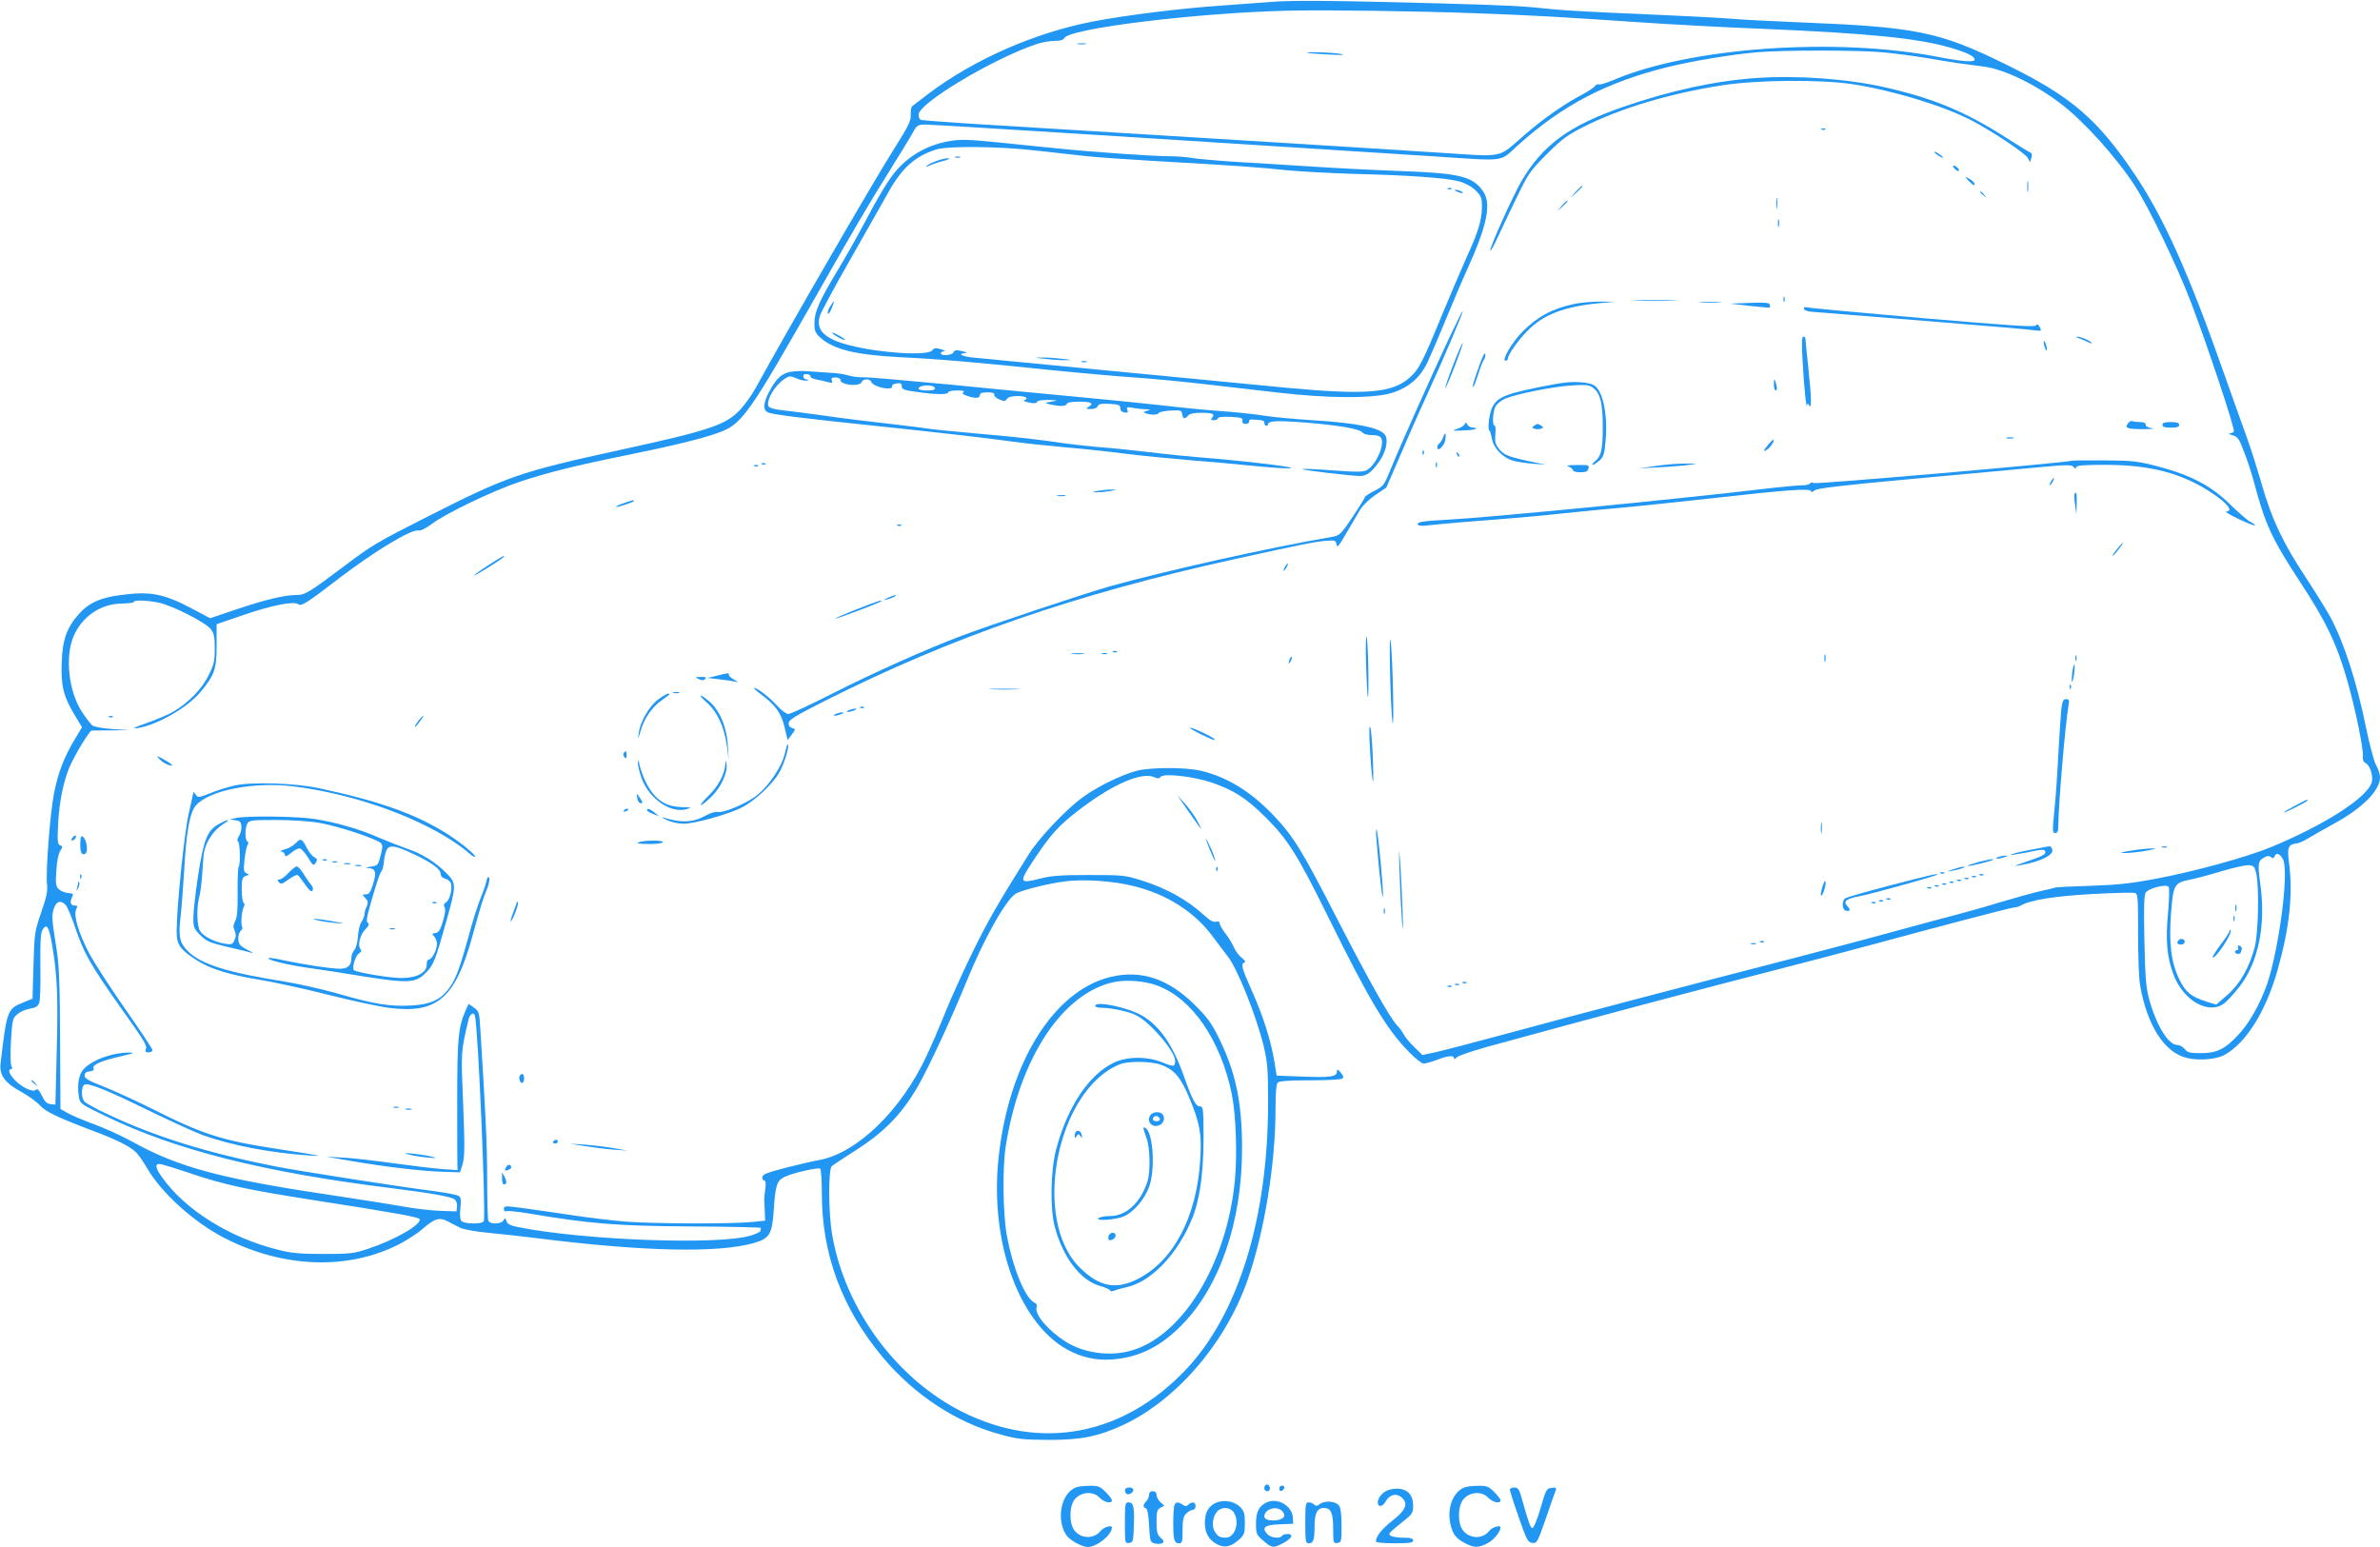 <?xml version="1.0" standalone="no"?>
<!DOCTYPE svg PUBLIC "-//W3C//DTD SVG 20010904//EN"
 "http://www.w3.org/TR/2001/REC-SVG-20010904/DTD/svg10.dtd">
<svg version="1.0" xmlns="http://www.w3.org/2000/svg"
 width="1280pt" height="832pt" viewBox="0 0 1280 832"
 preserveAspectRatio="xMidYMid meet">
<g transform="translate(0,832) scale(0.1,-0.1)"
fill="#2196f3" stroke="none">
<path d="M6840 8310 c-52 -4 -174 -13 -270 -20 -214 -14 -518 -52 -694 -86
-313 -61 -636 -203 -881 -387 -44 -33 -84 -64 -89 -68 -6 -5 -9 -26 -8 -46 2
-32 -11 -59 -86 -178 -109 -171 -577 -980 -747 -1290 -21 -38 -58 -90 -82
-116 -79 -85 -163 -113 -649 -219 -536 -117 -607 -142 -1022 -352 -292 -148
-310 -159 -464 -275 -183 -138 -208 -153 -252 -153 -65 0 -170 -25 -324 -77
l-142 -48 -88 47 c-162 86 -233 100 -399 77 -103 -14 -163 -41 -214 -96 -68
-75 -93 -140 -97 -264 -5 -128 9 -183 68 -282 l41 -68 -40 -67 c-57 -95 -90
-181 -111 -292 -21 -108 -45 -420 -37 -488 4 -35 -3 -69 -32 -151 -35 -103
-36 -111 -41 -284 l-5 -178 -54 -22 c-81 -33 -85 -44 -118 -327 -7 -63 23
-104 111 -152 38 -21 83 -53 100 -72 31 -35 94 -65 292 -140 113 -42 192 -81
222 -110 13 -11 42 -52 64 -90 79 -134 248 -287 413 -373 318 -164 669 -176
947 -32 42 23 97 58 121 80 64 56 91 64 136 40 20 -11 50 -26 66 -34 17 -9 84
-21 150 -27 66 -6 188 -20 270 -30 564 -71 968 -80 1160 -25 83 24 97 46 106
172 9 141 17 164 60 184 43 21 177 51 190 44 5 -4 9 -64 9 -134 0 -327 109
-620 328 -881 172 -205 399 -353 637 -416 87 -24 120 -27 255 -28 175 0 264
18 398 79 287 133 553 441 671 779 91 259 151 625 151 926 0 85 4 130 12 138
8 8 61 12 172 12 89 0 167 4 174 9 10 6 8 13 -7 32 -17 20 -20 21 -21 6 0 -28
-35 -33 -184 -27 l-140 5 -12 75 c-20 117 -60 244 -120 378 -57 130 -62 147
-41 156 8 3 2 12 -16 26 -15 12 -34 38 -42 57 -8 19 -28 52 -45 73 -16 21 -30
45 -30 53 0 10 -7 13 -20 10 -14 -4 -33 6 -63 34 -92 84 -205 147 -344 190
-83 26 -99 27 -278 27 -159 0 -203 -4 -268 -21 -101 -26 -106 -17 -42 80 107
163 147 207 270 300 175 132 328 197 393 167 19 -8 27 -8 33 1 13 22 176 4
274 -29 122 -42 187 -84 291 -187 121 -121 171 -200 335 -532 222 -450 314
-605 435 -729 34 -35 70 -64 80 -64 11 0 43 9 72 20 59 23 92 26 92 8 0 -7 5
-5 13 4 6 9 80 34 162 57 594 163 1127 305 1600 426 143 37 357 93 475 125
349 95 749 200 765 200 9 0 23 4 33 10 52 30 186 51 388 62 116 6 218 9 227 5
15 -5 16 -30 16 -219 0 -118 4 -243 11 -278 38 -217 131 -361 252 -390 61 -15
153 -8 197 14 118 62 227 234 291 462 64 228 83 407 60 579 -10 77 -3 94 41
99 13 1 42 14 64 28 22 14 85 49 139 79 151 82 246 178 246 248 0 17 -9 45
-20 64 -12 20 -35 108 -55 203 -51 251 -120 463 -195 601 -22 39 -81 134 -131
210 -122 186 -179 306 -234 495 -25 86 -61 201 -81 255 -20 54 -76 213 -126
353 -186 529 -319 825 -473 1056 -204 304 -343 424 -700 599 -358 176 -480
200 -1110 225 -126 5 -288 13 -360 19 -71 6 -296 17 -500 26 -203 8 -410 19
-460 25 -175 18 -224 21 -620 32 -558 15 -785 17 -895 8z m1090 -61 c292 -10
463 -20 890 -49 157 -11 454 -27 660 -35 567 -24 832 -50 1008 -101 89 -26
132 -47 132 -64 0 -16 -62 -12 -197 14 -554 107 -1334 51 -1745 -124 -39 -17
-74 -27 -80 -24 -5 3 -15 -1 -21 -10 -7 -8 -39 -30 -72 -47 -96 -51 -203 -126
-305 -214 -150 -129 -99 -119 -461 -96 -322 21 -503 32 -1624 101 -357 22
-762 47 -900 55 -137 9 -256 18 -262 20 -7 2 -13 15 -13 28 0 61 391 296 629
378 30 11 75 19 101 19 31 0 50 5 53 14 20 53 727 139 1222 149 206 4 696 -3
985 -14z m2193 -210 c67 -6 172 -20 232 -30 61 -11 144 -24 185 -30 41 -5 102
-14 136 -18 108 -16 273 -96 409 -200 123 -94 298 -288 397 -441 75 -115 229
-435 303 -630 86 -226 237 -679 229 -691 -3 -5 -13 -9 -22 -10 -9 0 -3 -5 15
-10 28 -8 35 -18 61 -87 17 -42 40 -113 52 -157 64 -240 98 -312 251 -546 140
-213 198 -335 253 -529 46 -161 89 -375 84 -413 -2 -14 4 -26 16 -32 23 -12
40 -68 32 -101 -21 -81 -250 -229 -540 -349 -130 -54 -410 -131 -611 -169
-147 -28 -213 -35 -363 -40 -101 -3 -186 -7 -190 -10 -4 -2 -34 -9 -67 -16
-33 -7 -132 -34 -220 -60 -88 -27 -198 -58 -245 -70 -47 -12 -197 -52 -335
-90 -137 -38 -392 -105 -565 -150 -493 -127 -1123 -292 -1505 -396 -192 -52
-376 -100 -408 -106 l-57 -12 -44 43 c-24 23 -50 54 -57 69 -8 14 -23 35 -35
47 -38 39 -155 247 -324 576 -188 367 -233 440 -340 553 -123 129 -251 208
-393 241 -82 19 -266 19 -342 0 -84 -22 -217 -87 -296 -146 -90 -66 -234 -219
-287 -305 -167 -266 -215 -350 -296 -514 -50 -102 -118 -250 -150 -330 -32
-80 -78 -186 -102 -237 -136 -294 -375 -525 -579 -562 -33 -6 -115 -25 -182
-42 -101 -27 -123 -35 -123 -51 0 -10 5 -18 11 -18 7 0 9 -14 5 -42 -3 -24 -6
-50 -6 -58 1 -8 2 -37 3 -65 l2 -50 -70 -7 c-109 -11 -525 -10 -680 2 -77 6
-214 23 -305 37 -91 14 -207 30 -258 37 -86 11 -92 11 -92 -6 0 -11 5 -15 14
-12 8 3 56 -2 107 -10 342 -58 480 -69 879 -72 212 -1 384 -5 383 -8 -2 -3 -3
-10 -3 -16 0 -5 -25 -17 -55 -26 -178 -51 -900 -24 -1252 47 -39 8 -54 16 -59
31 -6 19 -7 19 -16 5 -12 -22 -74 -23 -82 -1 -3 9 -6 111 -6 227 0 183 -10
383 -37 805 -5 87 -7 94 -34 113 l-29 20 -19 -43 c-36 -86 -42 -144 -42 -473
0 -176 0 -333 1 -349 l1 -29 -88 6 c-49 4 -164 18 -258 31 -93 13 -213 27
-265 30 l-95 5 140 -24 c187 -32 380 -54 489 -57 l90 -3 14 45 c11 38 12 91 3
321 -12 288 -13 276 28 453 7 32 28 46 35 24 17 -56 60 -1064 48 -1105 -6 -18
-106 -17 -121 1 -7 9 -9 33 -5 68 5 40 3 57 -8 65 -7 7 -71 19 -141 28 -148
18 -726 108 -842 131 -368 73 -644 158 -905 281 -63 29 -121 61 -127 70 -18
24 -16 82 2 90 25 9 124 -31 350 -142 116 -56 243 -114 283 -129 158 -56 363
-96 572 -110 91 -6 78 -3 -170 35 -298 46 -397 77 -675 217 -82 41 -197 94
-255 117 -83 32 -105 45 -105 60 0 14 8 21 27 23 19 2 25 8 21 18 -7 18 44 40
151 64 63 14 73 19 44 19 -98 2 -225 -48 -258 -102 -20 -32 -25 -88 -14 -145
5 -27 19 -36 143 -95 377 -183 856 -303 1536 -387 221 -28 323 -46 341 -61 8
-7 14 -24 12 -38 l-3 -26 -90 3 c-49 2 -135 12 -190 22 -55 10 -210 35 -345
55 -637 94 -864 154 -1119 295 -58 32 -151 74 -206 94 -55 20 -118 47 -140 59
l-40 23 -2 374 c-1 291 -5 399 -18 480 -27 170 -28 186 -15 224 13 40 37 47
64 18 9 -11 32 -65 51 -122 45 -134 82 -199 234 -415 146 -205 153 -218 145
-239 -4 -12 0 -16 15 -16 12 0 21 6 21 13 0 6 -67 107 -149 224 -81 116 -169
252 -194 301 -56 108 -83 202 -67 232 9 17 8 20 -10 20 -21 0 -26 20 -11 48 7
14 4 17 -21 19 -17 1 -40 10 -51 20 -17 16 -19 27 -14 101 3 50 11 91 21 106
14 22 14 25 -1 30 -14 6 -15 21 -10 124 7 115 28 218 61 297 28 65 107 195
119 196 7 0 55 1 107 1 l95 1 -91 6 c-54 4 -98 12 -108 20 -9 7 -34 40 -55 72
-72 108 -93 300 -44 410 47 106 146 172 259 173 35 1 64 4 64 9 0 11 69 9 133
-4 73 -15 254 -107 281 -143 17 -22 21 -42 21 -104 0 -67 -4 -86 -33 -144 -35
-72 -109 -148 -189 -195 -25 -15 -89 -42 -142 -61 -70 -24 -84 -32 -53 -28
104 15 269 109 340 194 76 91 87 123 87 251 l0 114 140 48 c157 54 277 78 300
59 15 -12 43 5 220 141 193 147 389 265 426 256 10 -3 39 11 71 35 75 57 330
179 473 227 148 49 299 87 565 141 235 47 413 90 496 120 135 47 162 85 554
775 184 324 252 440 364 620 62 99 123 199 136 223 22 40 26 42 69 42 45 0
1617 -99 2718 -170 416 -27 363 -34 468 60 239 215 477 339 807 420 135 33
341 67 478 79 143 12 535 12 673 0z m2155 -4340 c30 -55 -8 -392 -69 -619 -31
-116 -100 -249 -166 -320 -75 -82 -119 -104 -207 -104 -59 0 -71 3 -86 22 -10
12 -28 22 -40 22 -49 0 -113 106 -152 248 -17 64 -21 116 -25 313 -4 161 -2
243 6 257 12 23 108 49 124 33 5 -5 4 -62 -3 -142 -14 -149 -6 -237 30 -332
52 -138 188 -216 271 -154 17 12 55 54 86 94 99 130 139 325 110 543 -16 120
-15 130 25 151 13 7 23 7 32 -1 10 -8 15 -6 20 6 8 21 28 13 44 -17z m-144
-74 c17 -75 12 -323 -8 -400 -29 -109 -79 -197 -148 -257 l-59 -51 -52 16
c-84 27 -112 50 -146 119 -44 90 -57 191 -45 356 12 154 17 164 102 181 31 6
109 27 172 46 63 19 128 33 145 32 25 -2 30 -7 39 -42z m-6035 -71 c177 -44
321 -136 419 -265 31 -42 69 -92 84 -111 53 -67 153 -317 194 -483 21 -89 24
-122 24 -305 0 -621 -160 -1139 -443 -1437 -338 -355 -779 -438 -1202 -226
-353 177 -630 552 -699 950 -21 115 -22 356 -2 372 7 6 53 36 101 67 178 111
271 205 364 366 56 98 176 356 256 552 94 232 213 445 267 479 29 19 178 56
267 67 100 13 262 2 370 -26z m-5818 -320 c27 -162 32 -272 24 -571 l-7 -284
-27 3 c-19 2 -31 14 -46 46 -15 30 -24 39 -32 31 -15 -15 -71 10 -111 50 -32
32 -42 61 -22 61 7 0 7 6 1 18 -5 10 -6 66 -2 136 7 112 9 120 34 141 14 13
44 26 67 30 31 5 44 13 51 31 5 14 8 102 6 197 -1 128 1 178 11 195 23 40 36
19 53 -84z m739 -1223 c185 -63 306 -89 670 -146 449 -70 564 -91 567 -102 10
-29 -134 -112 -277 -159 -78 -26 -97 -28 -240 -28 -126 0 -171 4 -242 22 -263
65 -501 214 -627 391 -35 50 -39 71 -13 71 9 0 82 -22 162 -49z"/>
<path d="M5798 8083 c12 -2 30 -2 40 0 9 3 -1 5 -23 4 -22 0 -30 -2 -17 -4z"/>
<path d="M7031 8036 c2 -2 54 -6 114 -9 75 -4 96 -3 65 3 -45 8 -187 13 -179
6z"/>
<path d="M9439 7900 c-220 -16 -454 -67 -707 -154 -293 -101 -435 -205 -551
-403 -46 -80 -174 -364 -166 -371 3 -3 21 30 41 74 20 43 66 140 102 214 61
126 71 141 161 231 82 82 111 103 196 146 199 101 467 181 746 224 190 30 536
32 704 6 217 -34 484 -115 635 -193 106 -54 294 -179 306 -204 l12 -22 7 23
c5 14 3 25 -3 27 -6 2 -64 37 -129 79 -221 142 -396 215 -658 274 -205 46
-475 65 -696 49z"/>
<path d="M9798 7623 c7 -3 16 -2 19 1 4 3 -2 6 -13 5 -11 0 -14 -3 -6 -6z"/>
<path d="M5100 7560 c-108 -20 -202 -71 -274 -151 -46 -52 -92 -127 -191 -314
-32 -60 -92 -166 -133 -234 -96 -160 -122 -219 -122 -279 0 -40 5 -53 28 -74
71 -67 188 -96 432 -109 206 -10 418 -28 810 -69 157 -16 359 -34 450 -40 91
-6 257 -22 370 -35 113 -13 293 -34 400 -46 272 -32 517 -33 616 -2 92 29 152
82 192 166 16 34 59 134 95 222 36 88 90 215 120 281 105 232 129 348 84 414
-54 81 -127 99 -442 110 -137 5 -358 16 -490 25 -132 8 -315 20 -407 25 -91 6
-192 15 -225 20 -32 6 -92 10 -133 10 -79 0 -400 22 -585 41 -60 6 -193 19
-295 30 -199 20 -231 21 -300 9z m475 -50 c94 -10 211 -24 260 -29 50 -6 212
-17 360 -26 440 -25 583 -35 720 -50 72 -7 234 -16 360 -20 301 -7 507 -22
574 -41 35 -10 67 -28 88 -49 29 -29 33 -39 33 -87 0 -71 -20 -137 -85 -278
-28 -63 -84 -194 -124 -290 -108 -264 -130 -308 -180 -351 -93 -83 -234 -94
-656 -55 -259 25 -1550 149 -1692 163 -60 6 -87 22 -40 24 13 1 6 5 -17 10
-32 8 -42 7 -48 -6 -10 -17 -68 -21 -68 -5 0 6 8 10 18 11 9 0 1 5 -18 11 -27
8 -36 7 -46 -6 -22 -31 -275 -16 -441 26 -137 34 -187 82 -164 158 6 21 78
154 159 296 81 143 172 303 202 356 77 142 148 207 265 244 63 20 343 17 540
-6z"/>
<path d="M5138 7473 c6 -2 18 -2 25 0 6 3 1 5 -13 5 -14 0 -19 -2 -12 -5z"/>
<path d="M5035 7454 c-22 -8 -44 -19 -50 -25 -7 -8 -3 -8 12 0 12 6 46 18 75
25 29 8 42 15 28 15 -14 0 -43 -7 -65 -15z"/>
<path d="M7788 7303 c7 -3 16 -2 19 1 4 3 -2 6 -13 5 -11 0 -14 -3 -6 -6z"/>
<path d="M7835 7290 c27 -12 43 -12 25 0 -8 5 -22 9 -30 9 -10 0 -8 -3 5 -9z"/>
<path d="M4466 6674 c-10 -14 -16 -32 -14 -39 2 -8 11 3 20 25 19 46 17 51 -6
14z"/>
<path d="M4476 6529 c6 -11 64 -42 69 -37 2 2 -14 13 -36 25 -21 12 -37 17
-33 12z"/>
<path d="M5620 6390 c36 -4 85 -8 110 -7 41 0 39 1 -15 7 -33 4 -82 8 -110 7
-47 0 -47 0 15 -7z"/>
<path d="M5818 6373 c6 -2 18 -2 25 0 6 3 1 5 -13 5 -14 0 -19 -2 -12 -5z"/>
<path d="M10404 7501 c7 -11 46 -35 46 -28 0 3 -12 12 -26 22 -15 9 -23 12
-20 6z"/>
<path d="M10510 7415 c7 -8 17 -15 22 -15 6 0 5 7 -2 15 -7 8 -17 15 -22 15
-6 0 -5 -7 2 -15z"/>
<path d="M10589 7346 c14 -14 26 -24 29 -22 7 8 -8 25 -31 37 -21 11 -21 10 2
-15z"/>
<path d="M10903 7315 c0 -27 2 -38 4 -22 2 15 2 37 0 50 -2 12 -4 0 -4 -28z"/>
<path d="M8474 7288 l-29 -33 33 29 c30 28 37 36 29 36 -2 0 -16 -15 -33 -32z"/>
<path d="M10650 7286 c0 -2 8 -10 18 -17 15 -13 16 -12 3 4 -13 16 -21 21 -21
13z"/>
<path d="M9553 7225 c0 -27 2 -38 4 -22 2 15 2 37 0 50 -2 12 -4 0 -4 -28z"/>
<path d="M8399 7213 l-24 -28 28 24 c15 14 27 26 27 28 0 8 -8 1 -31 -24z"/>
<path d="M9562 7120 c0 -19 2 -27 5 -17 2 9 2 25 0 35 -3 9 -5 1 -5 -18z"/>
<path d="M9592 6710 c0 -14 2 -19 5 -12 2 6 2 18 0 25 -3 6 -5 1 -5 -13z"/>
<path d="M8803 6703 c53 -2 141 -2 195 0 53 1 9 3 -98 3 -107 0 -151 -2 -97
-3z"/>
<path d="M8465 6685 c-119 -26 -195 -67 -278 -150 -53 -53 -113 -155 -91 -155
8 0 14 6 14 13 0 19 55 98 105 148 85 87 197 130 382 148 l88 8 -80 1 c-44 0
-107 -6 -140 -13z"/>
<path d="M9148 6693 c29 -2 74 -2 100 0 26 2 2 3 -53 3 -55 0 -76 -1 -47 -3z"/>
<path d="M9410 6691 l-105 -4 105 -12 c58 -6 107 -11 108 -9 2 1 2 8 0 16 -2
10 -27 12 -108 9z"/>
<path d="M9702 6659 c3 -8 21 -15 44 -16 21 -2 95 -7 164 -13 69 -6 319 -26
555 -45 237 -19 449 -37 473 -41 42 -5 43 -5 32 17 -9 16 -14 18 -20 9 -6 -10
-129 -2 -611 39 -332 29 -612 55 -623 58 -12 3 -17 1 -14 -8z"/>
<path d="M7792 6498 c-100 -214 -256 -563 -307 -688 -42 -103 -44 -105 -94
-130 -27 -14 -50 -29 -51 -34 0 -5 -30 -53 -66 -107 -59 -88 -70 -99 -102
-105 -346 -59 -909 -185 -1205 -268 -132 -37 -658 -213 -797 -266 -198 -75
-480 -202 -687 -307 -122 -62 -231 -113 -243 -113 -11 0 -37 19 -58 42 -39 44
-108 98 -125 98 -6 0 8 -13 29 -29 84 -61 115 -105 133 -180 l17 -71 22 29
c22 30 22 30 1 36 -13 5 -19 14 -17 28 2 17 44 42 193 117 680 343 1348 575
2210 764 357 79 437 95 495 98 41 3 45 1 48 -21 3 -19 13 -7 52 60 27 46 60
103 74 126 14 24 49 58 83 81 l59 40 84 194 c45 106 110 252 143 323 79 172
188 428 184 432 -2 2 -36 -66 -75 -149z"/>
<path d="M9695 6373 c7 -133 21 -264 24 -233 1 13 2 13 11 0 14 -22 13 37 -5
205 -8 77 -15 146 -15 153 0 6 -5 12 -11 12 -9 0 -10 -36 -4 -137z"/>
<path d="M11181 6501 c14 -5 35 -14 47 -20 12 -6 22 -9 22 -7 0 10 -59 36 -77
35 -12 0 -9 -3 8 -8z"/>
<path d="M10991 6480 c0 -8 4 -24 9 -35 5 -13 9 -14 9 -5 0 8 -4 24 -9 35 -5
13 -9 14 -9 5z"/>
<path d="M7816 6359 c-26 -67 -45 -123 -43 -126 2 -2 25 51 51 118 26 67 45
123 43 125 -2 3 -25 -50 -51 -117z"/>
<path d="M7958 6360 c-33 -92 -41 -120 -34 -120 3 0 14 30 26 67 11 36 25 72
31 79 6 7 9 21 7 31 -2 10 -15 -15 -30 -57z"/>
<path d="M4250 6320 c-50 -11 -76 -36 -116 -112 -31 -61 -31 -96 -1 -107 28
-11 196 -32 572 -71 371 -39 614 -67 740 -85 55 -8 180 -21 277 -30 97 -8 245
-24 330 -35 84 -11 241 -26 348 -35 107 -8 258 -22 335 -30 77 -8 165 -14 195
-14 74 2 -163 32 -415 54 -104 8 -262 24 -350 35 -88 10 -200 22 -250 25 -49
4 -133 13 -185 20 -156 23 -253 34 -495 55 -126 11 -237 23 -245 25 -8 2 -98
13 -200 25 -102 11 -264 31 -360 45 -96 13 -201 27 -233 30 -35 4 -60 12 -64
20 -13 34 34 113 89 149 23 15 28 15 62 1 21 -9 45 -14 54 -12 15 4 15 5 0 6
-10 0 -18 8 -18 17 0 10 7 14 20 12 12 -2 20 -7 19 -13 -1 -5 13 -13 32 -16
19 -3 46 -10 62 -14 23 -6 26 -5 21 9 -5 12 0 16 20 16 15 0 26 -6 26 -14 0
-27 104 -37 114 -11 7 19 45 20 52 1 11 -28 117 -50 112 -23 -2 7 9 13 25 15
21 3 27 -1 27 -16 0 -16 12 -21 83 -30 101 -15 167 -15 167 -2 0 6 21 10 48
10 30 0 42 -3 34 -9 -10 -6 -5 -11 19 -20 44 -15 69 -14 69 4 0 11 11 15 41
15 28 0 39 -4 36 -12 -2 -7 10 -19 27 -26 26 -11 32 -11 42 3 7 10 27 15 58
15 43 0 62 -13 34 -23 -7 -2 5 -8 27 -12 27 -6 40 -4 43 4 2 7 25 10 60 10 54
-2 55 -2 17 -9 -36 -6 -37 -7 -15 -13 55 -13 92 -14 97 0 4 9 25 13 69 13 64
0 80 -10 47 -29 -15 -9 -13 -10 13 -11 20 0 34 6 38 16 4 12 19 14 63 12 50
-3 58 -6 58 -23 0 -13 8 -21 22 -23 18 -3 22 0 16 14 -5 15 -2 16 27 11 18 -4
49 -7 69 -8 31 -1 33 -2 11 -8 -22 -6 -23 -8 -7 -14 26 -10 65 -9 69 2 2 5 30
11 63 13 56 3 60 1 63 -19 4 -27 14 -29 32 -8 8 10 31 15 70 15 62 0 76 -6 59
-27 -9 -10 -7 -13 10 -13 11 0 21 5 21 10 0 7 25 10 68 8 57 -3 67 -6 64 -20
-2 -12 4 -18 18 -18 11 0 19 6 18 13 -2 6 5 12 15 11 58 -3 67 -5 67 -19 0 -8
5 -15 10 -15 6 0 10 4 10 9 0 17 47 20 180 10 187 -14 312 -35 326 -54 7 -9
27 -15 52 -15 28 0 44 -5 50 -16 20 -35 -25 -139 -73 -170 -21 -13 -44 -14
-185 -4 -89 7 -163 10 -166 7 -5 -5 267 -37 311 -37 36 1 62 20 103 78 34 48
49 111 33 140 -22 41 -154 68 -394 82 -95 6 -212 17 -262 25 -49 8 -157 19
-240 25 -82 6 -224 20 -315 31 -91 10 -289 30 -440 44 -151 14 -464 44 -695
67 -231 22 -440 40 -464 39 -24 -1 -60 4 -79 10 -19 6 -62 13 -96 14 -34 2
-86 6 -116 8 -30 3 -75 2 -100 -3z m778 -87 c2 -9 -10 -13 -42 -13 -25 0 -46
4 -46 9 0 22 81 25 88 4z"/>
<path d="M9540 6252 c0 -18 5 -32 10 -32 6 0 8 11 4 28 -10 39 -14 40 -14 4z"/>
<path d="M8425 6263 c-58 -5 -231 -41 -289 -58 -63 -19 -92 -38 -109 -73 -17
-31 -28 -120 -17 -127 4 -2 10 -23 14 -45 8 -49 57 -101 112 -117 21 -7 71
-14 109 -17 l70 -5 -70 14 c-127 26 -155 37 -181 68 -22 27 -25 38 -22 79 3
26 1 48 -3 48 -16 0 -10 85 7 109 9 13 31 29 49 37 62 26 261 65 355 71 85 5
98 3 121 -15 36 -29 49 -83 49 -210 0 -120 -9 -157 -43 -184 -12 -10 -17 -18
-11 -18 6 0 22 11 36 23 22 20 27 36 33 105 13 144 -15 275 -64 301 -25 14
-92 20 -146 14z"/>
<path d="M11443 6041 c-10 -16 -9 -20 10 -25 12 -3 51 -5 87 -4 36 1 50 3 33
5 -20 3 -33 10 -33 19 0 9 -10 14 -29 14 -16 0 -35 2 -43 5 -7 3 -18 -3 -25
-14z"/>
<path d="M7878 6040 c-2 -8 -20 -19 -39 -26 -33 -11 -31 -12 29 -9 34 1 65 5
69 8 3 4 -3 7 -15 7 -11 0 -25 7 -30 16 -7 13 -10 14 -14 4z"/>
<path d="M11630 6035 c0 -11 12 -15 45 -15 33 0 45 4 45 15 0 11 -12 15 -45
15 -33 0 -45 -4 -45 -15z"/>
<path d="M8250 6030 c-12 -8 -12 -10 3 -16 9 -3 25 -3 34 0 15 6 15 8 3 16 -8
6 -17 10 -20 10 -3 0 -12 -4 -20 -10z"/>
<path d="M7761 5967 c-5 -14 -15 -28 -20 -32 -6 -3 -11 -13 -11 -21 0 -28 38
8 43 40 6 40 0 46 -12 13z"/>
<path d="M10793 5963 c9 -2 25 -2 35 0 9 3 1 5 -18 5 -19 0 -27 -2 -17 -5z"/>
<path d="M9506 5924 c-24 -30 -25 -34 -7 -25 20 11 46 49 39 56 -2 2 -17 -12
-32 -31z"/>
<path d="M7651 5884 c0 -11 3 -14 6 -6 3 7 2 16 -1 19 -3 4 -6 -2 -5 -13z"/>
<path d="M7836 5877 c3 -10 9 -15 12 -12 3 3 0 11 -7 18 -10 9 -11 8 -5 -6z"/>
<path d="M11142 5842 c-35 -11 -1379 -128 -1389 -120 -7 5 -14 5 -18 -2 -4 -6
-23 -10 -43 -10 -20 0 -111 -8 -202 -19 -493 -58 -1489 -155 -1705 -166 -135
-7 -168 -13 -159 -27 4 -6 27 -8 58 -3 28 3 101 10 161 15 61 5 173 14 250 20
77 6 221 19 320 30 99 10 239 24 310 30 72 6 288 29 480 50 404 46 535 55 535
38 0 -7 7 -5 18 4 13 12 132 26 522 62 278 25 585 54 683 63 153 14 180 14
189 2 7 -11 11 -11 15 -1 3 9 44 12 155 12 244 0 414 -45 575 -152 85 -57 115
-97 76 -99 -10 0 20 -18 66 -40 46 -22 86 -37 88 -35 3 3 -8 11 -25 20 -16 8
-65 51 -110 95 -99 98 -210 156 -388 203 -108 28 -134 31 -286 32 -91 1 -171
0 -176 -2z"/>
<path d="M7722 5820 c0 -14 2 -19 5 -12 2 6 2 18 0 25 -3 6 -5 1 -5 -13z"/>
<path d="M4098 5823 c7 -3 16 -2 19 1 4 3 -2 6 -13 5 -11 0 -14 -3 -6 -6z"/>
<path d="M8905 5814 l-90 -13 110 6 c61 3 133 9 160 13 49 7 49 7 -20 7 -38 0
-110 -5 -160 -13z"/>
<path d="M4058 5813 c7 -3 16 -2 19 1 4 3 -2 6 -13 5 -11 0 -14 -3 -6 -6z"/>
<path d="M8438 5810 c12 -5 22 -14 22 -20 0 -5 17 -10 39 -10 30 0 40 4 44 20
5 19 0 20 -61 19 -50 0 -61 -3 -44 -9z"/>
<path d="M11030 5730 c-6 -11 -8 -20 -6 -20 3 0 10 9 16 20 6 11 8 20 6 20 -3
0 -10 -9 -16 -20z"/>
<path d="M5905 5680 c-34 -6 -35 -7 -10 -8 17 0 50 3 75 7 40 8 41 8 10 8 -19
0 -53 -3 -75 -7z"/>
<path d="M11157 5663 c-2 -5 -1 -30 3 -58 l7 -50 2 58 c1 54 -2 67 -12 50z"/>
<path d="M5688 5653 c12 -2 30 -2 40 0 9 3 -1 5 -23 4 -22 0 -30 -2 -17 -4z"/>
<path d="M3352 5613 c-24 -8 -41 -17 -39 -19 4 -5 97 26 97 32 0 6 -11 4 -58
-13z"/>
<path d="M4828 5493 c7 -3 16 -2 19 1 4 3 -2 6 -13 5 -11 0 -14 -3 -6 -6z"/>
<path d="M11399 5383 c-29 -35 -41 -53 -36 -53 2 0 17 16 31 35 28 36 31 49 5
18z"/>
<path d="M2626 5280 c-42 -27 -76 -52 -76 -55 0 -5 137 80 155 96 23 22 -9 5
-79 -41z"/>
<path d="M6910 5270 c-6 -11 -8 -20 -6 -20 3 0 10 9 16 20 6 11 8 20 6 20 -3
0 -10 -9 -16 -20z"/>
<path d="M4775 5105 c-25 -12 -26 -14 -5 -9 28 7 60 23 45 23 -5 0 -23 -6 -40
-14z"/>
<path d="M4607 5043 c-64 -25 -116 -48 -114 -50 4 -3 238 85 246 93 11 11 -23
0 -132 -43z"/>
<path d="M7476 4700 c3 -124 9 -243 13 -265 10 -56 1 367 -10 435 -5 35 -6
-26 -3 -170z"/>
<path d="M7347 4745 c3 -93 7 -172 9 -174 8 -9 2 305 -6 324 -4 11 -6 -56 -3
-150z"/>
<path d="M5988 4813 c7 -3 16 -2 19 1 4 3 -2 6 -13 5 -11 0 -14 -3 -6 -6z"/>
<path d="M5768 4803 c18 -2 45 -2 60 0 15 2 0 4 -33 4 -33 0 -45 -2 -27 -4z"/>
<path d="M5928 4803 c6 -2 18 -2 25 0 6 3 1 5 -13 5 -14 0 -19 -2 -12 -5z"/>
<path d="M9812 4780 c0 -19 2 -27 5 -17 2 9 2 25 0 35 -3 9 -5 1 -5 -18z"/>
<path d="M11162 4780 c0 -14 2 -19 5 -12 2 6 2 18 0 25 -3 6 -5 1 -5 -13z"/>
<path d="M6936 4775 c-9 -26 -7 -32 5 -12 6 10 9 21 6 23 -2 3 -7 -2 -11 -11z"/>
<path d="M11145 4705 c-3 -26 -4 -49 -2 -51 3 -3 8 16 12 41 3 26 4 49 2 51
-3 3 -8 -16 -12 -41z"/>
<path d="M3855 4686 l-50 -12 60 -7 c33 -4 71 -9 85 -12 25 -6 25 -6 -2 10
-16 8 -28 20 -28 25 0 12 0 12 -65 -4z"/>
<path d="M3758 4668 c17 -8 26 -8 34 0 9 9 4 12 -22 11 -33 0 -34 -1 -12 -11z"/>
<path d="M11131 4624 c0 -11 3 -14 6 -6 3 7 2 16 -1 19 -3 4 -6 -2 -5 -13z"/>
<path d="M5333 4613 c37 -2 97 -2 135 0 37 2 6 3 -68 3 -74 0 -105 -1 -67 -3z"/>
<path d="M3623 4593 c9 -2 23 -2 30 0 6 3 -1 5 -18 5 -16 0 -22 -2 -12 -5z"/>
<path d="M3538 4557 c-48 -37 -96 -120 -103 -182 -5 -35 -4 -34 10 13 19 68
62 130 114 166 23 16 41 30 41 32 0 11 -23 0 -62 -29z"/>
<path d="M3802 4541 c56 -50 93 -130 107 -231 l10 -75 -5 80 c-6 97 -45 188
-102 235 -54 44 -62 37 -10 -9z"/>
<path d="M11086 4506 c-3 -30 -10 -139 -16 -243 -5 -103 -14 -233 -20 -288
-13 -132 -12 -135 5 -135 11 0 15 11 15 43 1 112 36 530 55 645 5 27 3 32 -13
32 -16 0 -20 -10 -26 -54z"/>
<path d="M4628 4513 c7 -3 16 -2 19 1 4 3 -2 6 -13 5 -11 0 -14 -3 -6 -6z"/>
<path d="M4565 4500 c-13 -5 -14 -9 -5 -9 8 0 24 4 35 9 13 5 14 9 5 9 -8 0
-24 -4 -35 -9z"/>
<path d="M4495 4480 c-13 -5 -14 -9 -5 -9 8 0 24 4 35 9 13 5 14 9 5 9 -8 0
-24 -4 -35 -9z"/>
<path d="M588 4463 c7 -3 16 -2 19 1 4 3 -2 6 -13 5 -11 0 -14 -3 -6 -6z"/>
<path d="M2258 4453 c-18 -21 -31 -43 -25 -43 2 0 13 14 25 30 25 33 24 41 0
13z"/>
<path d="M7367 4313 c3 -67 9 -148 14 -180 5 -38 6 -5 3 94 -3 84 -9 165 -14
180 -6 18 -7 -16 -3 -94z"/>
<path d="M6400 4405 c0 -7 118 -65 132 -65 7 1 -5 10 -27 22 -53 28 -105 49
-105 43z"/>
<path d="M4225 4283 c-15 -80 -89 -192 -163 -247 -58 -42 -175 -90 -202 -83
-12 3 -39 -5 -64 -19 -68 -38 -133 -41 -231 -10 -11 3 -2 -3 20 -14 24 -11 61
-20 91 -20 60 0 233 48 311 86 70 34 171 129 205 191 27 49 55 140 45 149 -2
3 -8 -12 -12 -33z"/>
<path d="M3354 4269 c-3 -6 -1 -16 5 -22 8 -8 11 -5 11 11 0 24 -5 28 -16 11z"/>
<path d="M856 4239 c10 -12 30 -25 43 -30 42 -17 33 -2 -15 25 -43 24 -46 24
-28 5z"/>
<path d="M3431 4218 c-1 -15 9 -53 20 -85 43 -112 158 -190 244 -164 27 8 25
9 -23 10 -95 2 -150 39 -199 135 -13 26 -28 67 -33 90 -6 30 -8 34 -9 14z"/>
<path d="M3901 4214 c-3 -57 -37 -121 -88 -171 -30 -29 -49 -53 -43 -53 6 0
33 22 59 48 51 51 86 131 78 174 -4 21 -4 21 -6 2z"/>
<path d="M1260 4095 c-35 -8 -94 -26 -129 -41 -62 -24 -66 -25 -78 -8 -7 10
-13 16 -13 13 0 -2 -11 -54 -25 -114 -24 -106 -65 -506 -65 -635 0 -70 18 -96
104 -152 76 -49 176 -80 346 -108 74 -12 239 -48 365 -80 127 -32 272 -63 324
-70 261 -34 359 49 451 383 50 179 53 191 78 253 12 28 17 56 12 63 -5 9 -9 4
-13 -15 -3 -16 -17 -57 -31 -91 -14 -33 -46 -132 -69 -220 -49 -177 -71 -233
-112 -281 -45 -54 -98 -75 -198 -80 -112 -6 -200 9 -390 64 -84 24 -213 53
-287 65 -303 48 -446 92 -517 161 -46 45 -54 78 -43 178 6 47 14 159 20 250
12 222 31 324 66 361 77 81 311 125 520 100 306 -38 629 -148 849 -288 39 -25
82 -57 97 -71 15 -14 30 -23 33 -20 8 7 -76 76 -145 120 -169 108 -369 180
-695 249 -131 28 -363 35 -455 14z"/>
<path d="M3428 4025 c2 -14 11 -25 18 -25 12 0 11 5 -2 25 -9 14 -17 25 -19
25 -1 0 0 -11 3 -25z"/>
<path d="M12340 3985 c-36 -19 -61 -34 -57 -35 10 0 127 59 127 65 0 7 2 8
-70 -30z"/>
<path d="M3355 3960 c-3 -6 1 -7 9 -4 18 7 21 14 7 14 -6 0 -13 -4 -16 -10z"/>
<path d="M3480 3962 c0 -4 15 -13 33 -20 l32 -12 -25 20 c-27 21 -40 25 -40
12z"/>
<path d="M1265 3920 l-30 -7 30 -4 c24 -3 31 -9 33 -32 2 -16 -4 -39 -12 -52
-10 -15 -12 -26 -6 -30 11 -7 14 -128 3 -138 -3 -4 -6 -64 -5 -135 1 -93 -2
-135 -13 -155 -11 -22 -12 -33 -3 -52 8 -19 8 -32 -1 -51 -10 -24 -15 -25 -54
-19 -54 9 -113 39 -131 68 -17 26 -20 124 -5 181 6 21 12 68 15 105 3 36 6 87
8 112 6 72 47 139 111 180 41 26 19 24 -30 -4 -60 -33 -80 -84 -110 -279 -14
-92 -25 -192 -25 -224 0 -52 3 -59 38 -94 33 -33 50 -40 147 -63 61 -14 119
-28 130 -32 11 -3 0 5 -25 17 -37 19 -46 29 -48 54 -2 18 3 38 12 47 8 8 12
17 9 21 -9 9 -4 85 7 106 7 13 7 21 0 25 -5 3 -10 35 -10 71 0 57 3 66 22 73
19 7 19 8 4 14 -15 6 -17 16 -11 74 4 38 12 73 17 80 5 7 5 14 -2 18 -13 8
-13 71 0 96 10 17 23 19 154 19 85 0 180 -6 237 -16 94 -16 303 -85 327 -108
11 -11 11 -22 -1 -67 -13 -52 -15 -54 -53 -60 -30 -5 -33 -6 -11 -8 37 -2 43
-23 23 -87 -14 -43 -21 -54 -38 -54 -20 0 -21 -1 -3 -20 15 -17 16 -24 7 -46
-7 -13 -12 -33 -12 -42 0 -10 -7 -28 -16 -40 -9 -13 -17 -48 -19 -78 -2 -32
-10 -63 -19 -73 -9 -10 -16 -28 -16 -40 0 -44 -18 -61 -63 -61 -48 0 -197 23
-305 46 -40 9 -75 14 -78 11 -10 -9 100 -36 212 -52 60 -8 197 -29 304 -47
236 -37 276 -35 330 20 42 42 52 69 110 276 54 193 55 205 4 257 -60 61 -132
107 -213 134 -40 14 -109 41 -153 60 -102 45 -226 81 -343 100 -93 15 -374 19
-430 5z m965 -196 c93 -44 140 -79 140 -104 0 -12 9 -22 25 -26 13 -3 27 -14
30 -25 9 -29 -6 -89 -25 -101 -13 -8 -15 -16 -9 -27 6 -11 3 -36 -9 -76 -14
-47 -23 -61 -40 -63 -20 -3 -20 -5 -7 -18 8 -9 15 -27 15 -40 0 -32 -27 -84
-43 -84 -7 0 -13 -12 -12 -27 0 -45 -53 -73 -139 -73 -66 1 -240 30 -253 43
-11 12 9 78 27 89 14 9 16 16 8 25 -16 19 -1 78 28 106 17 17 21 28 14 32 -12
8 -10 23 16 115 33 114 47 155 57 167 5 7 11 30 12 52 2 21 9 49 15 61 15 28
47 23 150 -26z"/>
<path d="M2328 3463 c7 -3 16 -2 19 1 4 3 -2 6 -13 5 -11 0 -14 -3 -6 -6z"/>
<path d="M2098 3323 c6 -2 18 -2 25 0 6 3 1 5 -13 5 -14 0 -19 -2 -12 -5z"/>
<path d="M9793 3865 c0 -27 2 -38 4 -22 2 15 2 37 0 50 -2 12 -4 0 -4 -28z"/>
<path d="M7404 3790 c14 -176 31 -313 34 -292 4 27 -27 355 -35 362 -3 3 -3
-29 1 -70z"/>
<path d="M390 3815 c-8 -9 -8 -15 -2 -15 12 0 26 19 19 26 -2 2 -10 -2 -17
-11z"/>
<path d="M432 3787 c-2 -49 7 -70 27 -58 16 10 8 73 -12 90 -11 8 -14 1 -15
-32z"/>
<path d="M1590 3785 c-12 -13 -38 -28 -59 -33 -20 -6 -28 -10 -19 -11 9 -1 18
-8 20 -17 2 -14 8 -12 36 11 18 15 39 25 47 21 8 -3 27 -25 43 -50 26 -42 28
-44 40 -26 10 16 9 21 -8 30 -11 6 -29 28 -40 50 -26 51 -33 54 -60 25z"/>
<path d="M3435 3790 c-14 -6 2 -9 52 -9 39 -1 75 4 78 9 8 12 -101 12 -130 0z"/>
<path d="M7527 3625 c3 -93 9 -210 13 -260 6 -67 7 -51 3 65 -3 85 -9 202 -13
260 -7 82 -7 68 -3 -65z"/>
<path d="M10995 3764 c-11 -2 -57 -11 -103 -20 -45 -9 -81 -19 -78 -21 2 -2
38 3 80 11 93 20 106 20 106 2 0 -13 -16 -21 -130 -60 -39 -14 -40 -15 -10
-10 114 19 189 56 177 87 -4 10 -10 16 -14 16 -4 -1 -17 -3 -28 -5z"/>
<path d="M11628 3763 c6 -2 18 -2 25 0 6 3 1 5 -13 5 -14 0 -19 -2 -12 -5z"/>
<path d="M11460 3745 c-56 -9 -65 -13 -35 -13 22 0 74 5 115 12 54 10 64 13
35 13 -22 0 -74 -5 -115 -12z"/>
<path d="M10745 3710 c-25 -11 1 -11 35 0 20 6 21 8 5 8 -11 0 -29 -3 -40 -8z"/>
<path d="M1738 3693 c7 -3 16 -2 19 1 4 3 -2 6 -13 5 -11 0 -14 -3 -6 -6z"/>
<path d="M10637 3683 c-32 -9 -56 -17 -54 -20 5 -4 129 26 136 33 8 7 -23 2
-82 -13z"/>
<path d="M1788 3683 c6 -2 18 -2 25 0 6 3 1 5 -13 5 -14 0 -19 -2 -12 -5z"/>
<path d="M1853 3673 c9 -2 23 -2 30 0 6 3 -1 5 -18 5 -16 0 -22 -2 -12 -5z"/>
<path d="M1913 3663 c9 -2 23 -2 30 0 6 3 -1 5 -18 5 -16 0 -22 -2 -12 -5z"/>
<path d="M1551 3625 c-17 -19 -39 -35 -47 -35 -13 0 -14 -3 -4 -14 10 -13 17
-11 52 14 22 16 44 27 49 24 5 -3 23 -26 40 -51 23 -33 34 -42 40 -32 5 9 1
21 -10 34 -10 11 -28 37 -40 58 -13 20 -28 37 -35 37 -7 0 -27 -16 -45 -35z"/>
<path d="M10505 3645 c-39 -14 -40 -14 -5 -8 41 7 82 22 60 22 -8 0 -33 -7
-55 -14z"/>
<path d="M10438 3623 c7 -3 16 -2 19 1 4 3 -2 6 -13 5 -11 0 -14 -3 -6 -6z"/>
<path d="M431 3604 c0 -11 3 -14 6 -6 3 7 2 16 -1 19 -3 4 -6 -2 -5 -13z"/>
<path d="M10165 3558 c-126 -33 -236 -64 -242 -70 -18 -15 -16 -57 2 -65 23
-8 30 4 12 22 -26 26 -10 41 59 54 61 11 414 109 423 117 10 9 -35 -1 -254
-58z"/>
<path d="M10648 3613 c7 -3 16 -2 19 1 4 3 -2 6 -13 5 -11 0 -14 -3 -6 -6z"/>
<path d="M10608 3603 c7 -3 16 -2 19 1 4 3 -2 6 -13 5 -11 0 -14 -3 -6 -6z"/>
<path d="M10568 3593 c7 -3 16 -2 19 1 4 3 -2 6 -13 5 -11 0 -14 -3 -6 -6z"/>
<path d="M9802 3552 c-8 -24 -11 -46 -9 -48 8 -8 29 54 25 73 -2 11 -8 2 -16
-25z"/>
<path d="M10528 3583 c7 -3 16 -2 19 1 4 3 -2 6 -13 5 -11 0 -14 -3 -6 -6z"/>
<path d="M421 3573 c-1 -6 -4 -20 -7 -30 -5 -17 -5 -17 6 0 6 10 9 23 6 30 -3
9 -5 9 -5 0z"/>
<path d="M10488 3573 c7 -3 16 -2 19 1 4 3 -2 6 -13 5 -11 0 -14 -3 -6 -6z"/>
<path d="M10448 3563 c7 -3 16 -2 19 1 4 3 -2 6 -13 5 -11 0 -14 -3 -6 -6z"/>
<path d="M10408 3553 c7 -3 16 -2 19 1 4 3 -2 6 -13 5 -11 0 -14 -3 -6 -6z"/>
<path d="M10368 3543 c7 -3 16 -2 19 1 4 3 -2 6 -13 5 -11 0 -14 -3 -6 -6z"/>
<path d="M10148 3483 c7 -3 16 -2 19 1 4 3 -2 6 -13 5 -11 0 -14 -3 -6 -6z"/>
<path d="M10108 3473 c7 -3 16 -2 19 1 4 3 -2 6 -13 5 -11 0 -14 -3 -6 -6z"/>
<path d="M2780 3469 c0 -2 -9 -29 -21 -59 -11 -30 -16 -50 -11 -45 14 15 44
97 37 103 -3 3 -5 3 -5 1z"/>
<path d="M10068 3463 c7 -3 16 -2 19 1 4 3 -2 6 -13 5 -11 0 -14 -3 -6 -6z"/>
<path d="M7442 3420 c0 -14 2 -19 5 -12 2 6 2 18 0 25 -3 6 -5 1 -5 -13z"/>
<path d="M1710 3370 c19 -5 62 -11 95 -14 59 -5 58 -4 -15 9 -81 15 -137 18
-80 5z"/>
<path d="M9468 3253 c7 -3 16 -2 19 1 4 3 -2 6 -13 5 -11 0 -14 -3 -6 -6z"/>
<path d="M9418 3243 c6 -2 18 -2 25 0 6 3 1 5 -13 5 -14 0 -19 -2 -12 -5z"/>
<path d="M7868 3033 c7 -3 16 -2 19 1 4 3 -2 6 -13 5 -11 0 -14 -3 -6 -6z"/>
<path d="M7828 3023 c7 -3 16 -2 19 1 4 3 -2 6 -13 5 -11 0 -14 -3 -6 -6z"/>
<path d="M7788 3013 c7 -3 16 -2 19 1 4 3 -2 6 -13 5 -11 0 -14 -3 -6 -6z"/>
<path d="M2801 2541 c-8 -6 -11 -16 -6 -31 9 -27 28 -12 23 19 -2 14 -7 18
-17 12z"/>
<path d="M2118 2363 c6 -2 18 -2 25 0 6 3 1 5 -13 5 -14 0 -19 -2 -12 -5z"/>
<path d="M2183 2353 c9 -2 23 -2 30 0 6 3 -1 5 -18 5 -16 0 -22 -2 -12 -5z"/>
<path d="M2975 2180 c-3 -5 1 -10 9 -10 9 0 16 5 16 10 0 6 -4 10 -9 10 -6 0
-13 -4 -16 -10z"/>
<path d="M3145 2156 c44 -7 114 -16 155 -19 l75 -5 -75 13 c-41 7 -111 16
-155 19 l-80 5 80 -13z"/>
<path d="M2230 2104 c41 -7 89 -12 105 -12 17 0 -4 6 -45 14 -41 7 -88 12
-105 12 -16 0 4 -6 45 -14z"/>
<path d="M2721 2041 c-9 -16 -8 -18 9 -14 21 6 26 18 11 28 -6 3 -15 -3 -20
-14z"/>
<path d="M2700 1983 c0 -18 4 -33 9 -33 17 0 18 14 5 40 l-14 25 0 -32z"/>
<path d="M12022 3435 c0 -16 2 -22 5 -12 2 9 2 23 0 30 -3 6 -5 -1 -5 -18z"/>
<path d="M12012 3380 c0 -14 2 -19 5 -12 2 6 2 18 0 25 -3 6 -5 1 -5 -13z"/>
<path d="M11990 3312 c0 -6 -22 -40 -50 -76 -27 -37 -45 -66 -40 -66 22 0 109
134 96 148 -3 3 -6 0 -6 -6z"/>
<path d="M11717 3263 c-13 -12 -7 -23 13 -23 11 0 20 7 20 15 0 15 -21 21 -33
8z"/>
<path d="M12037 3224 c3 -7 0 -14 -6 -14 -6 0 -11 -4 -11 -10 0 -5 7 -10 15
-10 8 0 15 2 15 4 0 2 3 11 6 19 3 8 -2 17 -10 20 -10 4 -13 1 -9 -9z"/>
<path d="M5973 3066 c-306 -74 -547 -461 -602 -968 -52 -468 118 -920 394
-1049 80 -38 159 -49 250 -37 129 18 230 71 336 177 208 208 329 558 329 956
0 247 -35 413 -127 597 -37 75 -61 108 -127 173 -143 142 -289 190 -453 151z
m252 -47 c187 -70 340 -293 400 -584 22 -110 30 -326 16 -467 -44 -449 -285
-840 -565 -914 -111 -30 -250 -10 -344 50 -95 60 -169 147 -157 185 3 12 0 21
-9 24 -51 20 -119 185 -152 368 -20 114 -23 359 -5 474 74 475 307 828 586
884 67 13 164 5 230 -20z"/>
<path d="M5890 2910 c0 -5 15 -10 33 -10 55 0 149 -20 189 -41 76 -39 208
-194 208 -244 0 -33 -7 -34 -68 -9 -80 33 -187 33 -259 0 -137 -64 -254 -241
-314 -472 -29 -115 -32 -315 -6 -413 44 -163 137 -286 240 -316 32 -9 57 -21
57 -25 0 -6 9 -6 23 -1 12 5 45 14 72 20 131 31 272 182 348 371 46 117 65
283 59 528 -2 62 -4 72 -20 72 -21 0 -41 38 -84 160 -61 171 -129 271 -226
328 -78 45 -252 81 -252 52z m352 -316 c71 -24 109 -68 155 -180 57 -137 67
-195 58 -333 -19 -307 -145 -546 -341 -642 -114 -56 -202 -39 -305 62 -265
258 -126 962 216 1096 44 17 164 16 217 -3z"/>
<path d="M6192 2328 c-32 -32 1 -79 44 -59 35 16 31 65 -6 69 -14 2 -31 -3
-38 -10z m46 -26 c2 -7 -6 -12 -17 -12 -21 0 -27 11 -14 24 9 9 26 2 31 -12z"/>
<path d="M6150 2252 c0 -5 7 -29 16 -53 20 -54 22 -179 5 -234 -37 -113 -114
-185 -200 -185 -26 0 -53 -5 -61 -10 -29 -19 93 -11 136 9 52 24 109 90 134
158 33 89 23 281 -16 314 -8 7 -14 7 -14 1z"/>
<path d="M5787 2234 c-4 -4 -7 -14 -7 -23 0 -14 2 -14 10 -1 9 13 11 13 21 0
8 -13 10 -12 7 4 -3 21 -20 31 -31 20z"/>
<path d="M5963 1675 c-3 -9 -3 -18 0 -22 10 -10 37 6 37 22 0 20 -29 20 -37 0z"/>
<path d="M170 2506 c0 -2 8 -10 18 -17 15 -13 16 -12 3 4 -13 16 -21 21 -21
13z"/>
<path d="M6382 3970 c85 -122 90 -128 62 -74 -14 29 -46 74 -70 100 l-44 49
52 -75z"/>
<path d="M6486 3805 c19 -56 54 -136 49 -110 -4 17 -17 53 -31 80 -13 28 -21
41 -18 30z"/>
<path d="M6541 3644 c0 -11 3 -14 6 -6 3 7 2 16 -1 19 -3 4 -6 -2 -5 -13z"/>
<path d="M6806 333 c-12 -12 -6 -33 9 -33 8 0 15 6 15 14 0 17 -14 28 -24 19z"/>
<path d="M5785 320 c-78 -32 -106 -171 -51 -255 18 -28 85 -65 116 -65 49 0
130 65 130 105 0 15 -45 2 -61 -19 -37 -46 -111 -42 -144 8 -21 31 -24 101 -7
142 24 57 105 73 146 29 24 -25 66 -34 66 -14 0 6 -15 26 -34 45 -30 30 -40
34 -87 33 -30 0 -63 -4 -74 -9z"/>
<path d="M6880 314 c0 -9 5 -14 12 -12 18 6 21 28 4 28 -9 0 -16 -7 -16 -16z"/>
<path d="M7875 320 c-61 -25 -94 -112 -74 -198 12 -54 30 -77 81 -103 47 -24
69 -24 118 1 33 17 70 62 70 85 0 15 -45 2 -61 -19 -37 -47 -111 -42 -145 9
-21 32 -23 99 -6 141 24 57 105 73 146 29 24 -25 66 -34 66 -14 0 6 -15 26
-34 45 -30 30 -40 34 -87 33 -30 0 -63 -4 -74 -9z"/>
<path d="M6050 306 c0 -8 5 -18 10 -21 13 -8 42 14 34 26 -9 15 -44 10 -44 -5z"/>
<path d="M7472 308 c-33 -9 -62 -41 -62 -70 0 -25 27 -22 41 5 23 42 64 50 94
17 28 -31 12 -65 -56 -118 -56 -43 -89 -85 -89 -112 0 -6 37 -10 100 -10 82 0
100 3 100 15 0 11 -13 15 -52 15 -29 0 -60 5 -68 10 -16 11 -16 11 79 88 37
30 41 38 41 77 0 70 -51 103 -128 83z"/>
<path d="M8120 308 c1 -7 22 -74 48 -148 43 -123 49 -135 73 -138 25 -3 28 3
74 135 26 76 50 144 53 151 3 10 -3 13 -24 10 -26 -3 -30 -9 -58 -107 -17 -58
-36 -106 -43 -108 -11 -4 -19 17 -65 180 -9 29 -16 37 -35 37 -12 0 -23 -6
-23 -12z"/>
<path d="M6180 281 c0 -11 -7 -26 -15 -35 -18 -18 -19 -33 -2 -38 8 -3 14 -35
17 -93 5 -86 6 -89 31 -96 15 -3 33 -3 40 2 11 6 9 12 -9 29 -18 17 -22 31
-22 85 0 55 3 66 21 76 l21 11 -21 19 c-12 11 -21 29 -21 39 0 13 -7 20 -20
20 -13 0 -20 -7 -20 -19z"/>
<path d="M6534 235 c-37 -19 -54 -52 -54 -106 0 -53 21 -90 63 -113 43 -23 75
-16 120 23 29 27 32 34 32 90 0 52 -4 64 -26 87 -33 32 -92 41 -135 19z m100
-47 c36 -51 9 -138 -42 -138 -33 0 -45 8 -62 39 -14 28 -7 77 17 103 23 25 68
23 87 -4z"/>
<path d="M6815 241 c-43 -19 -60 -50 -60 -113 0 -58 2 -62 39 -94 46 -40 54
-41 105 -14 48 24 61 50 26 50 -13 0 -27 -4 -30 -10 -11 -17 -61 -11 -80 10
-31 35 -13 49 67 52 l73 3 -2 34 c-3 61 -80 107 -138 82z m80 -47 c9 -9 14
-21 12 -28 -10 -30 -107 -32 -107 -2 0 40 64 60 95 30z"/>
<path d="M7125 242 c-11 -2 -26 -9 -33 -15 -9 -7 -16 -7 -24 1 -7 7 -20 12
-30 12 -16 0 -18 -11 -18 -110 0 -101 2 -110 19 -110 25 0 31 19 31 95 0 67
15 95 50 95 38 0 50 -27 50 -111 0 -78 1 -80 23 -77 21 3 22 7 22 94 0 59 -5
97 -13 106 -14 18 -47 26 -77 20z"/>
<path d="M6050 129 c0 -109 0 -110 23 -107 21 3 22 9 25 88 4 104 -2 130 -28
130 -19 0 -20 -7 -20 -111z"/>
<path d="M6316 224 c-3 -9 -6 -51 -6 -94 0 -91 5 -110 31 -110 17 0 19 8 19
70 0 57 4 74 20 90 11 11 27 20 35 20 8 0 15 9 15 20 0 22 -20 26 -38 8 -10
-10 -17 -10 -32 0 -26 16 -37 15 -44 -4z"/>
</g>
</svg>
